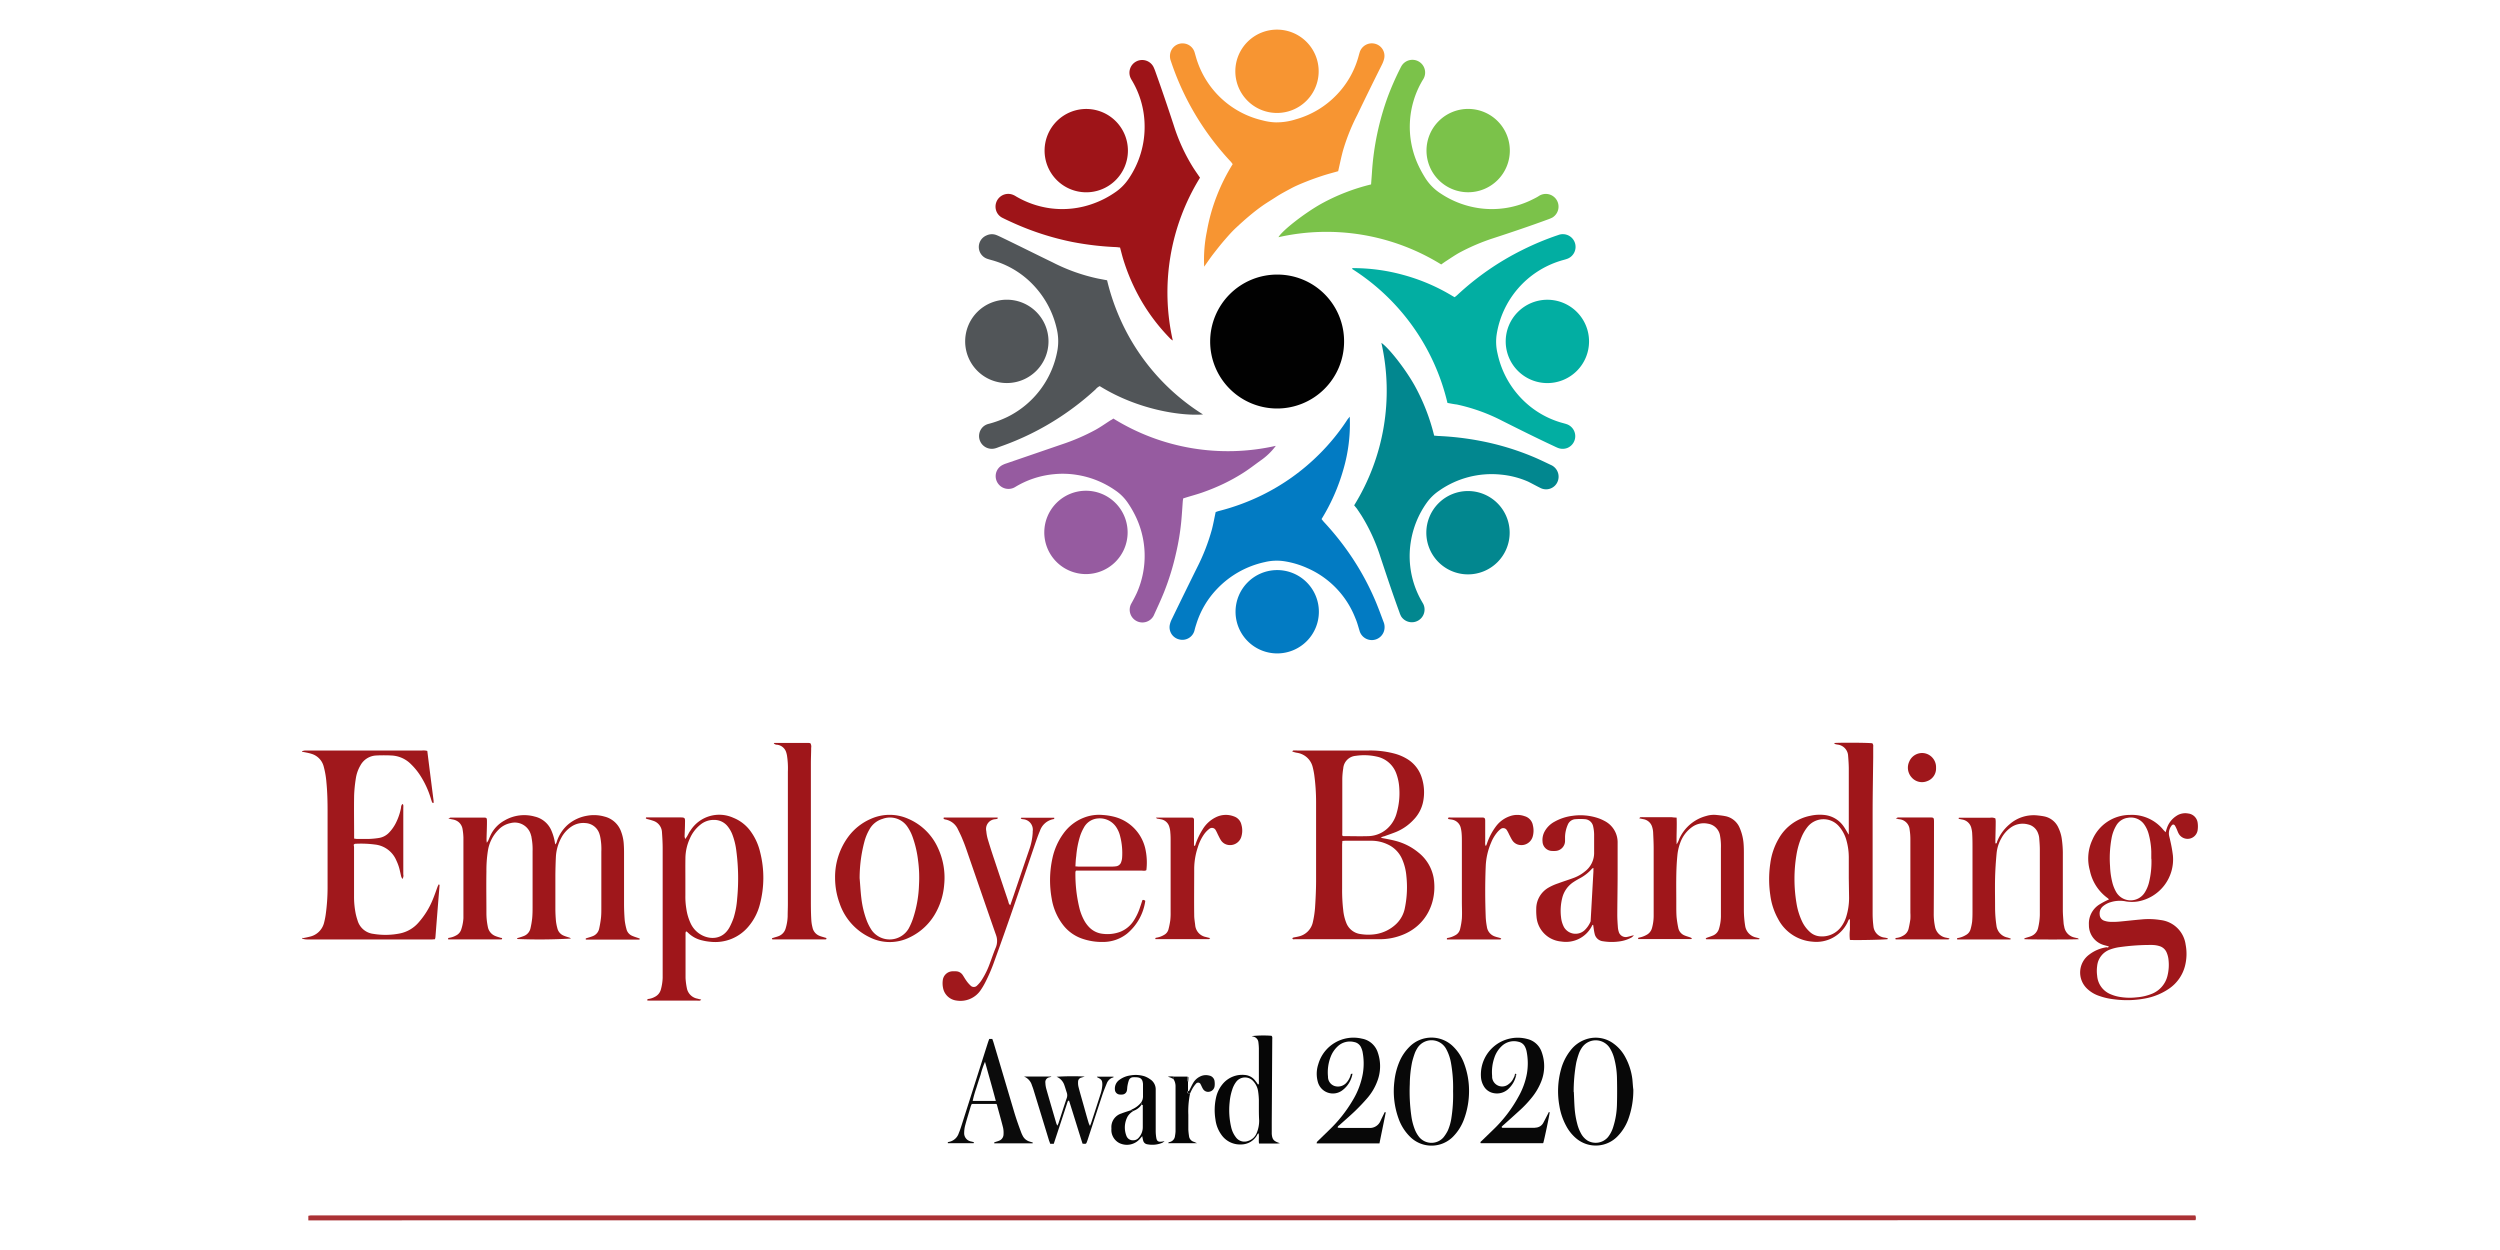 <svg id="Layer_1" data-name="Layer 1" xmlns="http://www.w3.org/2000/svg" viewBox="0 0 600 300">
  <title>employer-branding-award</title>
  <g>
    <path d="M72.51,180.27a5.83,5.83,0,0,1,.7-.15c.36,0,.73,0,1.09,0h27a3.66,3.66,0,0,1,1.25.1q.75,6,1.51,11.95a5.39,5.39,0,0,1,0,.57c-.16-.07-.32-.08-.34-.14-.12-.3-.21-.62-.31-.93a21.77,21.77,0,0,0-2.7-5.78,15.57,15.57,0,0,0-2.09-2.5,7,7,0,0,0-4.66-2.07,34.94,34.94,0,0,0-3.69,0,4.54,4.54,0,0,0-3.78,2.4,8.74,8.74,0,0,0-1.1,3.17,33.49,33.49,0,0,0-.4,4c-.06,3.3,0,6.6,0,9.9,0,.13,0,.27,0,.48.22,0,.43.07.63.07,1,0,2,0,3,0a19.17,19.17,0,0,0,2.27-.22,4.27,4.27,0,0,0,2.54-1.35A9.52,9.52,0,0,0,95,197.53a13.74,13.74,0,0,0,1.25-3.69,1.32,1.32,0,0,1,.34-.9c.08.11.19.19.2.28a6.37,6.37,0,0,1,0,.76c0,5.29,0,10.58,0,15.87a1.38,1.38,0,0,1-.22,1.11,4.24,4.24,0,0,1-.28-.59c-.18-.74-.32-1.49-.53-2.22a12.33,12.33,0,0,0-.63-1.62A6.29,6.29,0,0,0,90,202.69a25.36,25.36,0,0,0-4.77-.18c-.06,0-.12.06-.26.13s0,.45,0,.69q0,5.88,0,11.74a20.6,20.6,0,0,0,.4,4.22,13.83,13.83,0,0,0,.43,1.56,4.49,4.49,0,0,0,3.82,3.28,17.65,17.65,0,0,0,6.48-.13,8,8,0,0,0,4.32-2.56,19.09,19.09,0,0,0,3.43-5.51c.42-1,.76-2,1.14-3.05.08-.22.2-.42.31-.65.11.09.2.14.2.17q-.51,6.28-1,12.56a2.87,2.87,0,0,1-.12.46c-.26,0-.5.05-.75.05H73.75a4,4,0,0,1-1.24-.2v-.21c.06,0,.12.11.17.1.53-.11,1.07-.2,1.59-.34a4.55,4.55,0,0,0,3.53-3.46c.15-.59.27-1.2.36-1.8a47.24,47.24,0,0,0,.46-6.5q0-9.18,0-18.37c0-2.28-.05-4.56-.27-6.83a20.79,20.79,0,0,0-.65-3.85,4.29,4.29,0,0,0-2.94-3.09c-.71-.23-1.46-.34-2.19-.5,0,0-.06,0-.09.06Z" style="fill: #a0181c"/>
    <path d="M323.94,100a39,39,0,0,1-1.56,12.77,47.13,47.13,0,0,1-5.21,11.81c.24.29.43.55.65.78a67,67,0,0,1,6,7.46,63.7,63.7,0,0,1,6.45,11.8c.62,1.5,1.17,3,1.75,4.56a3.26,3.26,0,0,1,.26,1.69,3.06,3.06,0,0,1-6,.48c-.31-1-.56-2-1-3a21.66,21.66,0,0,0-11.51-12,21.36,21.36,0,0,0-5.39-1.63,12.25,12.25,0,0,0-4.86.19,22.31,22.31,0,0,0-11.39,6.39,21.28,21.28,0,0,0-5,8.44c-.17.51-.32,1-.45,1.56a3,3,0,0,1-3.63,2.17,3,3,0,0,1-2.27-3.65,5.8,5.8,0,0,1,.5-1.31q3-6.19,6.07-12.39a48.53,48.53,0,0,0,3.52-9.1c.34-1.33.58-2.68.89-4.12.21-.07.46-.18.73-.25a53.14,53.14,0,0,0,10.38-3.81,51.65,51.65,0,0,0,13.66-9.74,50.79,50.79,0,0,0,6.91-8.49C323.64,100.38,323.79,100.18,323.94,100Z" style="fill: #027bc3"/>
    <path d="M347.39,96.7A52.31,52.31,0,0,0,324.5,64.54c.07-.27.28-.19.44-.19A45.19,45.19,0,0,1,336.85,66a45.93,45.93,0,0,1,11.56,4.93c.21.13.43.25.7.4.23-.18.46-.35.66-.54A65.68,65.68,0,0,1,365.35,60,66.85,66.85,0,0,1,374,56.4a3.05,3.05,0,1,1,2,5.76c-.48.17-1,.28-1.46.43A22.08,22.08,0,0,0,359.2,80.27a11.93,11.93,0,0,0,.2,4.53,22.17,22.17,0,0,0,6.65,11.73,21.62,21.62,0,0,0,8.2,4.76c.59.19,1.19.32,1.78.52a3.05,3.05,0,0,1,.13,5.7,3.07,3.07,0,0,1-2.23,0c-.34-.13-.67-.29-1-.45-4.17-1.94-8.28-4-12.39-6.06a43.57,43.57,0,0,0-10.9-3.92C348.93,97,348.21,96.85,347.39,96.7Z" style="fill: #02aea2"/>
    <path d="M288,42.65a52.41,52.41,0,0,0-6.53,39.07,3.64,3.64,0,0,1-.54-.39,46.18,46.18,0,0,1-7-9.13,47.94,47.94,0,0,1-4.4-10.13c-.26-.87-.47-1.75-.72-2.67-.29,0-.57-.08-.85-.09a70.74,70.74,0,0,1-10.56-1.23A66.62,66.62,0,0,1,243,53.42c-.79-.36-1.58-.72-2.35-1.11A2.94,2.94,0,0,1,239,50.25a3.05,3.05,0,0,1,4-3.54,4.18,4.18,0,0,1,.87.44,22.06,22.06,0,0,0,8,2.81,21.74,21.74,0,0,0,10.69-1.16,22.38,22.38,0,0,0,4.91-2.53A12,12,0,0,0,270.81,43a22.06,22.06,0,0,0,3.89-13.22,21.51,21.51,0,0,0-2.95-10.33c-.11-.19-.23-.37-.33-.57a3.05,3.05,0,0,1,5.4-2.85,10.41,10.41,0,0,1,.49,1.2c1.54,4.29,3,8.61,4.42,12.94a43.94,43.94,0,0,0,4.68,10.13C286.91,41.08,287.46,41.85,288,42.65Z" style="fill: #9e1418"/>
    <path d="M325,121.28a52.26,52.26,0,0,0,6.53-39c1.87,1.3,5.79,6.32,8,10.28a48.92,48.92,0,0,1,4.67,12c.34,0,.62.06.91.07a69.25,69.25,0,0,1,10.24,1.2,63.84,63.84,0,0,1,12.46,3.74c1.47.61,2.91,1.31,4.36,2a3.07,3.07,0,0,1,1,5,3,3,0,0,1-3.53.51c-1-.49-1.9-1-2.89-1.49a21.07,21.07,0,0,0-6.49-1.68,21.94,21.94,0,0,0-14.83,3.83,11.72,11.72,0,0,0-3.07,3,22,22,0,0,0-3.78,9.39,21.69,21.69,0,0,0,2.15,13.29c.27.52.55,1,.85,1.52a3.05,3.05,0,0,1-5.3,3,5.77,5.77,0,0,1-.42-1c-1.61-4.39-3.08-8.82-4.55-13.25a44,44,0,0,0-4.58-10c-.35-.54-.72-1.08-1.08-1.62Z" style="fill: #02878f"/>
    <path d="M288.69,99.47c-5.13.4-15.57-1.09-24.75-6.8a2.77,2.77,0,0,0-1,.78,66.51,66.51,0,0,1-8.57,6.67A65.45,65.45,0,0,1,240,107.2c-.38.13-.74.3-1.13.4a3.06,3.06,0,0,1-2.88-5.22,3.12,3.12,0,0,1,1.35-.67,24.49,24.49,0,0,0,4.47-1.66,22.14,22.14,0,0,0,12-16.13,12.81,12.81,0,0,0-.19-5,22.28,22.28,0,0,0-5.15-10,21.58,21.58,0,0,0-9.74-6.28c-.55-.18-1.12-.3-1.67-.49a3,3,0,0,1-.29-5.65,3,3,0,0,1,2.43-.06c.33.13.66.29,1,.45,4.16,2,8.32,4.09,12.49,6.11a43.69,43.69,0,0,0,10.81,3.85l2.2.42a53.4,53.4,0,0,0,4.74,12.56,51.94,51.94,0,0,0,18.3,19.65Z" style="fill: #515558"/>
    <path d="M321.16,41.09c-1.26.36-2.55.69-3.82,1.11s-2.61.89-3.88,1.4-2.47,1-3.67,1.65-2.36,1.25-3.51,2-2.34,1.45-3.46,2.25-2.14,1.61-3.16,2.47-2,1.75-3,2.68-1.87,1.93-2.75,2.94-1.75,2.12-2.6,3.21S289.79,62.9,289,64a34.15,34.15,0,0,1,.66-8.52A44.1,44.1,0,0,1,292,47.1a45.85,45.85,0,0,1,3.85-7.71c-.17-.21-.3-.42-.47-.6a65.73,65.73,0,0,1-9.67-13.34A64.76,64.76,0,0,1,281,14.62a3.21,3.21,0,0,1,.11-2.54,3,3,0,0,1,3-1.65,3,3,0,0,1,2.6,2.15c.24.8.44,1.61.73,2.39A21.74,21.74,0,0,0,303,28.89a13.76,13.76,0,0,0,3.21.48,15.39,15.39,0,0,0,4.81-.74,21.65,21.65,0,0,0,9.9-6,21.31,21.31,0,0,0,5-8.66c.14-.45.25-.91.39-1.36A3.05,3.05,0,0,1,330,10.5a3,3,0,0,1,2.19,3.6,6.77,6.77,0,0,1-.53,1.42c-2,4-4,8.06-5.93,12.09a48.23,48.23,0,0,0-3.42,8.56C321.88,37.74,321.56,39.34,321.16,41.09Z" style="fill: #f79532"/>
    <path d="M306.83,56.93c.91-1.62,6.3-5.79,10.23-8a48.52,48.52,0,0,1,12-4.67c.07-1,.15-1.93.21-2.86a65.22,65.22,0,0,1,3.85-18.32A68.26,68.26,0,0,1,336,16.53c.1-.2.19-.39.3-.58a3.05,3.05,0,0,1,5.36,2.92c-.08.16-.19.31-.28.46a21.86,21.86,0,0,0-.94,20.43A28.27,28.27,0,0,0,342,42.61a12.05,12.05,0,0,0,3.78,3.84,22.28,22.28,0,0,0,9.05,3.49A21.73,21.73,0,0,0,368,47.77c.48-.24,1-.5,1.42-.79a3.05,3.05,0,1,1,3.15,5.23,8.14,8.14,0,0,1-1,.43c-4.34,1.6-8.73,3.08-13.14,4.52a49.12,49.12,0,0,0-8.28,3.54c-1,.57-2,1.25-3,1.9-.43.27-.83.57-1.26.87A52.33,52.33,0,0,0,306.83,56.93Z" style="fill: #7bc24a"/>
    <path d="M267.2,100.45a52.15,52.15,0,0,0,39,6.55,15.51,15.51,0,0,1-3.75,3.59c-1.38,1-2.78,2.09-4.24,3a45.09,45.09,0,0,1-4.46,2.47,49.28,49.28,0,0,1-4.8,2c-1.62.6-3.3,1-5,1.57,0,.22-.06.43-.08.64-.12,1.66-.22,3.33-.38,5a57.8,57.8,0,0,1-1.22,7.39,61.87,61.87,0,0,1-2.89,9.43c-.77,1.92-1.65,3.79-2.5,5.67a3.05,3.05,0,1,1-5.4-2.84c.48-.85.94-1.71,1.35-2.6a21.91,21.91,0,0,0-.58-19,24,24,0,0,0-1.68-2.79,11.15,11.15,0,0,0-2.94-2.87,22.07,22.07,0,0,0-9.08-3.67,21.2,21.2,0,0,0-5.63-.18,21.81,21.81,0,0,0-9.29,3.08,3.07,3.07,0,0,1-4.62-2.08,3,3,0,0,1,1.46-3.14,5.81,5.81,0,0,1,1-.43l13.25-4.55a49.83,49.83,0,0,0,8.26-3.56c1.23-.69,2.39-1.51,3.57-2.27C266.75,100.77,267,100.62,267.2,100.45Z" style="fill: #965ba0"/>
    <path d="M322.58,82a16.07,16.07,0,1,1-16.08-16.1A16,16,0,0,1,322.58,82Z" style="fill: #010101"/>
    <path d="M331.4,201.07c1.24.25,2.42.44,3.57.75a14.17,14.17,0,0,1,5.47,2.8,10,10,0,0,1,3.62,6c.94,5.53-1.54,11.79-8.14,14a14.43,14.43,0,0,1-4.69.79q-10.22,0-20.43,0c-.22,0-.53.15-.64-.25a1,1,0,0,1,.26-.15c.39-.09.78-.14,1.17-.24a4.49,4.49,0,0,0,3.5-3.48,23.28,23.28,0,0,0,.52-3.43c.14-2.09.24-4.2.25-6.29,0-6.34,0-12.68,0-19a48.6,48.6,0,0,0-.44-6.61,18.1,18.1,0,0,0-.36-1.81,4.55,4.55,0,0,0-3.65-3.46,5.53,5.53,0,0,1-1.29-.35c.13-.11.2-.22.28-.22a8.44,8.44,0,0,1,.87,0c5.76,0,11.52,0,17.28,0a22.65,22.65,0,0,1,6.34.8,11.65,11.65,0,0,1,2.87,1.26,8,8,0,0,1,3.39,4.24,11.45,11.45,0,0,1,.42,5.89,8.66,8.66,0,0,1-2.34,4.46,11.91,11.91,0,0,1-4.16,2.89c-.94.38-1.9.7-2.86,1.05A1.67,1.67,0,0,0,331.4,201.07Zm-9.24.76c0,.37-.05.69-.05,1,0,3.48,0,7,0,10.44a41.18,41.18,0,0,0,.27,5.2,11.11,11.11,0,0,0,.78,3.15,4.25,4.25,0,0,0,3.4,2.56,11.64,11.64,0,0,0,3.68,0,9.22,9.22,0,0,0,4.79-2.37,7.2,7.2,0,0,0,2.16-4,24.68,24.68,0,0,0,.34-7.57,12.82,12.82,0,0,0-1-4,6.9,6.9,0,0,0-3.57-3.62,9.06,9.06,0,0,0-3.79-.84c-2.14,0-4.27,0-6.41,0Zm0-1.27c.13.06.19.11.25.11,2,0,4.06.07,6.08,0a7,7,0,0,0,5-2.36,7.69,7.69,0,0,0,1.72-3.22,17,17,0,0,0,.62-5.9,12,12,0,0,0-.74-3.6,6.33,6.33,0,0,0-4.64-4,13.74,13.74,0,0,0-5.07-.19,3.27,3.27,0,0,0-3,3,17.19,17.19,0,0,0-.23,2.59c0,4.34,0,8.68,0,13C322.11,200.18,322.15,200.39,322.16,200.56Z" style="fill: #9f171b"/>
    <path d="M74,292.89l0-1.1a6.26,6.26,0,0,1,.66-.1H526.88a1.64,1.64,0,0,1,.07,1.09l-.08.07a.16.16,0,0,1-.1,0l-.54,0Z" style="fill: #ab3235"/>
    <path d="M137.05,225.25a129.25,129.25,0,0,1-12.94.11c0-.2.1-.23.24-.27a14.06,14.06,0,0,0,1.43-.47,2.56,2.56,0,0,0,1.54-1.85,21,21,0,0,0,.4-2.35c.09-.9.1-1.81.1-2.72q0-6.67,0-13.37a15.05,15.05,0,0,0-.26-3.35c0-.18-.07-.36-.12-.53a4,4,0,0,0-4.88-2.91,5.47,5.47,0,0,0-2.91,1.58,9.17,9.17,0,0,0-2.57,5.16,30.72,30.72,0,0,0-.34,4.88c-.06,3.33,0,6.66,0,10a16,16,0,0,0,.33,3.23,2.93,2.93,0,0,0,1.93,2.3c.4.16.82.27,1.23.4.13,0,.3,0,.27.25,0,0-.1.11-.14.11-4.27,0-8.54,0-12.79,0-.06-.26,0-.35.19-.37a4.73,4.73,0,0,0,1.64-.54,2.45,2.45,0,0,0,1.31-1.51,10.6,10.6,0,0,0,.51-2.66c0-.36,0-.73,0-1.09,0-6.09,0-12.17,0-18.26a14.09,14.09,0,0,0-.2-2,2.76,2.76,0,0,0-1-1.76,3.11,3.11,0,0,0-1.49-.61l-.93-.2c.34-.14.45-.23.56-.23H110c2,0,3.92,0,5.87,0,.94,0,1,0,1,1,0,1.38-.07,2.76-.1,4.13,0,.24,0,.47.07.91a5.31,5.31,0,0,0,.32-.48c.21-.46.39-.94.61-1.39a7.89,7.89,0,0,1,3.33-3.48,9.35,9.35,0,0,1,7.24-.93,5.74,5.74,0,0,1,4,3.37,12,12,0,0,1,.9,3.31,1.24,1.24,0,0,0,.41-.73,9.22,9.22,0,0,1,2.74-4.1,9.56,9.56,0,0,1,4.49-2.05,9.18,9.18,0,0,1,4.2.2,5.67,5.67,0,0,1,4,3.65,10.12,10.12,0,0,1,.63,3.07c.05.69.06,1.38.06,2.07,0,4.06,0,8.12,0,12.17,0,1.31.06,2.61.16,3.91a14.32,14.32,0,0,0,.42,2.13,2.33,2.33,0,0,0,1.35,1.61c.49.22,1,.37,1.52.55a3.64,3.64,0,0,1,.36.16c-.07.1-.1.2-.14.2H140.62q-.15-.25.12-.33c.51-.16,1-.29,1.54-.5a2.47,2.47,0,0,0,1.53-1.84,24.53,24.53,0,0,0,.44-2.68c.08-.86.07-1.74.07-2.61,0-4.38,0-8.77,0-13.15a14.87,14.87,0,0,0-.25-3.46,6.1,6.1,0,0,0-.22-.84,3.72,3.72,0,0,0-3.33-2.55,5.12,5.12,0,0,0-3.32.8,7.37,7.37,0,0,0-2.47,2.7,10.74,10.74,0,0,0-1.32,4.66q-.1,2.18-.12,4.35c0,2.68,0,5.36,0,8,0,1,.05,2,.14,3a11.09,11.09,0,0,0,.33,1.7,2.54,2.54,0,0,0,1.47,1.78c.49.22,1,.35,1.53.53C136.84,225.12,136.94,225.2,137.05,225.25Z" style="fill: #9f171b"/>
    <path d="M443.71,200.27v-.61q0-7.56,0-15.11c0-1.05-.08-2.1-.16-3.14A2.85,2.85,0,0,0,441,178.7a4,4,0,0,1-.74-.18s0-.05,0-.08.07-.13.1-.13c2-.11,8.21-.06,9,.08a1,1,0,0,1,.21.82c0,.86,0,1.73,0,2.6-.05,4.35-.13,8.7-.14,13,0,8.19,0,16.38,0,24.56a25.55,25.55,0,0,0,.2,3,3,3,0,0,0,2.73,2.66,6.62,6.62,0,0,1,.71.17c0,.11-.06.21-.09.21-1.59.15-7.94.27-9,.17a10,10,0,0,1,0-2.45c0-.83,0-1.66,0-2.49-.28-.05-.31.16-.39.31s-.17.4-.27.59A8.3,8.3,0,0,1,435,226a10.14,10.14,0,0,1-8.25-5.44,15.84,15.84,0,0,1-1.88-5.74,26,26,0,0,1,0-7.58,15.79,15.79,0,0,1,2-5.93,11.22,11.22,0,0,1,7.69-5.54,10.1,10.1,0,0,1,3.34-.17,6.42,6.42,0,0,1,4.54,2.69c.44.61.79,1.29,1.19,1.94Zm0,10.47h0c0-1.67,0-3.33,0-5a15.19,15.19,0,0,0-.63-4.28,8.45,8.45,0,0,0-1.71-3.12,4.9,4.9,0,0,0-7.58.14,10.46,10.46,0,0,0-1.38,2.32,18.52,18.52,0,0,0-1.26,4.37,35.31,35.31,0,0,0,0,11.56,16.1,16.1,0,0,0,1.32,4.35,7.92,7.92,0,0,0,1.84,2.53,4,4,0,0,0,2.64,1.12,5.66,5.66,0,0,0,5-2.4,7.94,7.94,0,0,0,1.18-2.43,15.48,15.48,0,0,0,.65-4.38Z" style="fill: #9f161a"/>
    <path d="M506.11,227.14l-1.12-.31a4.94,4.94,0,0,1-3.65-4.84,5.4,5.4,0,0,1,2.4-4.84,17.47,17.47,0,0,1,1.8-1c.19-.1.39-.18.61-.28a1.68,1.68,0,0,0-.24-.27,10.85,10.85,0,0,1-4.34-6.67,10.62,10.62,0,0,1,.62-7.42,9.81,9.81,0,0,1,9-5.93,9.71,9.71,0,0,1,8,3.57c.15.18.33.34.56.59.12-.41.21-.72.31-1a5.61,5.61,0,0,1,2.31-2.94,3.79,3.79,0,0,1,2.8-.56,2.57,2.57,0,0,1,2.26,2.18,6.24,6.24,0,0,1,0,1.83,2.44,2.44,0,0,1-4.55.81c-.18-.31-.29-.66-.44-1a9,9,0,0,0-.43-.88c-.25-.39-.6-.38-.86,0a3,3,0,0,0-.57,2.36c.08.39.2.78.27,1.17a32.1,32.1,0,0,1,.65,3.63,10.25,10.25,0,0,1-8.36,11,8.88,8.88,0,0,1-2.91,0,7.33,7.33,0,0,0-3.66.18,5.12,5.12,0,0,0-1.88,1,2.25,2.25,0,0,0-.76,2,1.58,1.58,0,0,0,1.11,1.46,5,5,0,0,0,1.38.26,17.43,17.43,0,0,0,2.17-.05c1.77-.16,3.53-.37,5.3-.52a17.74,17.74,0,0,1,4.66.14,6.86,6.86,0,0,1,6,5.89,11.78,11.78,0,0,1-.19,5.28,9.45,9.45,0,0,1-3.77,5.29,14.87,14.87,0,0,1-5.25,2.26,23.25,23.25,0,0,1-7.89.31,15.45,15.45,0,0,1-3.49-.77,7.7,7.7,0,0,1-3.07-1.8,5.34,5.34,0,0,1,.54-8.18,9,9,0,0,1,4.16-1.75C505.78,227.41,506,227.46,506.11,227.14Zm9-.34a52.41,52.41,0,0,0-6.38.51,10.52,10.52,0,0,0-2.41.61,4.66,4.66,0,0,0-3,3.9,8.63,8.63,0,0,0,0,2.38,5.2,5.2,0,0,0,3,4.32,9.65,9.65,0,0,0,2.05.67,14.31,14.31,0,0,0,4.43.17,12,12,0,0,0,3.58-.82,6.22,6.22,0,0,0,3.8-4.3,10.85,10.85,0,0,0,.24-4.09,5.73,5.73,0,0,0-.39-1.46,2.68,2.68,0,0,0-1.78-1.63,5.89,5.89,0,0,0-1.38-.25C516.29,226.76,515.71,226.8,515.14,226.8Zm1.2-20.69c0-.58,0-1.16,0-1.74a18.35,18.35,0,0,0-.62-4.17,7.21,7.21,0,0,0-1.09-2.35,3.91,3.91,0,0,0-3.91-1.58,3.76,3.76,0,0,0-2.79,1.86,9.13,9.13,0,0,0-1.14,3.14,26.56,26.56,0,0,0-.35,6.6,19,19,0,0,0,.57,4,9.08,9.08,0,0,0,.95,2.3,4,4,0,0,0,6.79.06,8.23,8.23,0,0,0,1-2.28A20.6,20.6,0,0,0,516.34,206.11Z" style="fill: #9f171b"/>
    <path d="M155.05,196.18h8.13c1.21,0,1.27.07,1.22,1.32,0,1.09-.07,2.17-.1,3.26a3.25,3.25,0,0,0,.16.61c.2-.3.33-.46.43-.64.28-.46.5-1,.82-1.4A8.19,8.19,0,0,1,176,196.27a9.46,9.46,0,0,1,4.33,3.5,13.74,13.74,0,0,1,2.1,4.74,24.9,24.9,0,0,1-.07,12.57,13.28,13.28,0,0,1-2.65,5.19,10.38,10.38,0,0,1-9.16,3.76,12.52,12.52,0,0,1-1.93-.31,7.09,7.09,0,0,1-3.5-1.87c-.1-.1-.21-.19-.32-.28a.94.94,0,0,0-.17,0,1.21,1.21,0,0,0-.1.36c0,3.59,0,7.18,0,10.77a16.06,16.06,0,0,0,.32,2.47,3.15,3.15,0,0,0,2.55,2.51c.26.08.53.13.9.23-.17.14-.23.23-.31.24a4.66,4.66,0,0,1-.65,0h-11.2c-.27,0-.54,0-.81-.05,0-.33.2-.35.37-.36a4.24,4.24,0,0,0,1.43-.48,2.76,2.76,0,0,0,1.48-1.79,11.92,11.92,0,0,0,.43-2.78c0-.58,0-1.16,0-1.74q0-14.68,0-29.35c0-1.31-.08-2.61-.17-3.91A3,3,0,0,0,156.8,197a14.18,14.18,0,0,0-1.45-.42,2.63,2.63,0,0,1-.35-.15ZM164.49,211h0c0,1.31,0,2.61,0,3.91a17.66,17.66,0,0,0,.24,3.25,12.35,12.35,0,0,0,1.06,3.52,6.06,6.06,0,0,0,2.77,2.82c2,1,4.9,1,6.52-1.94a15.9,15.9,0,0,0,1-2.3,20.11,20.11,0,0,0,.83-4.48,50.75,50.75,0,0,0-.18-11.49,16.68,16.68,0,0,0-1-4.1,7.4,7.4,0,0,0-1.16-1.95,4.08,4.08,0,0,0-3.15-1.46A5,5,0,0,0,168,198a8.51,8.51,0,0,0-2.4,3.17A11.59,11.59,0,0,0,164.5,206C164.47,207.67,164.49,209.33,164.49,211Z" style="fill: #9f161a"/>
    <path d="M498.93,225.4c-1.77.13-12.27.09-13.07,0-.07-.21.1-.23.23-.28.48-.16,1-.28,1.43-.47a2.71,2.71,0,0,0,1.62-1.92,14.92,14.92,0,0,0,.42-3.12c0-.54,0-1.09,0-1.63,0-4.71,0-9.42,0-14.13,0-.9-.08-1.81-.15-2.71a3.81,3.81,0,0,0-.24-1.05,3.3,3.3,0,0,0-2.45-2.23,4.89,4.89,0,0,0-4.22.81,7.58,7.58,0,0,0-2.18,2.53,8.94,8.94,0,0,0-1.14,3.6c-.17,1.95-.31,3.9-.36,5.86-.06,2.39,0,4.78,0,7.17a30,30,0,0,0,.33,4.33,3.31,3.31,0,0,0,2.61,2.84c.27.07.54.17.81.26,0,0,0,.06,0,.09s-.08.12-.13.12h-12.7c-.12-.27,0-.34.23-.36a5.36,5.36,0,0,0,1.82-.69,2.26,2.26,0,0,0,1.14-1.39,12.25,12.25,0,0,0,.38-1.8c.08-.83.09-1.66.09-2.5,0-5.07,0-10.14,0-15.21,0-1.12,0-2.25-.07-3.37a5.56,5.56,0,0,0-.18-1.28,2.7,2.7,0,0,0-2.27-2.19l-.82-.17.05-.17s0-.09.05-.09l7.49,0a2.12,2.12,0,0,1,1.24.17,4.53,4.53,0,0,1,.08.68c0,1.49-.05,3-.08,4.46,0,.28,0,.57,0,.84.41.09.35-.25.41-.4a10.28,10.28,0,0,1,2.94-4.12,8.75,8.75,0,0,1,6.83-2.17c.54.06,1.08.13,1.61.24a4.73,4.73,0,0,1,3.33,2.71,8.82,8.82,0,0,1,.82,2.69,25.39,25.39,0,0,1,.25,3.14c0,4.63,0,9.27,0,13.91,0,1.08.11,2.16.19,3.25a6.42,6.42,0,0,0,.14.74,3.12,3.12,0,0,0,2.44,2.61c.24.07.5.11.74.18C498.65,225.13,498.72,225.22,498.93,225.4Z" style="fill: #9f171b"/>
    <path d="M402.39,196.23c.1,2.18-.07,4.22,0,6.41a5.43,5.43,0,0,0,.62-1.27,9.83,9.83,0,0,1,6.47-5.53,6.34,6.34,0,0,1,2.37-.26c.75.08,1.51.15,2.25.3a4.68,4.68,0,0,1,3.45,2.87,11.89,11.89,0,0,1,.92,3.9c.05.68.06,1.37.06,2.06v13.7a24.09,24.09,0,0,0,.31,3.78,3.36,3.36,0,0,0,2.67,2.81l.81.22c-.09.12-.13.21-.17.21l-12.39,0c-.12,0-.28,0-.36-.08s.13-.25.26-.3c.51-.18,1-.33,1.52-.55a2.49,2.49,0,0,0,1.41-1.7,10.89,10.89,0,0,0,.43-2.78c0-1.19,0-2.39,0-3.59q0-6.41,0-12.82a14.25,14.25,0,0,0-.19-2.92,3.45,3.45,0,0,0-2.92-3,4.8,4.8,0,0,0-3.73.74,7.92,7.92,0,0,0-2.92,3.83,11.68,11.68,0,0,0-.7,3.16c-.38,3.91-.23,7.82-.25,11.74,0,1,0,2,.07,2.93a24.94,24.94,0,0,0,.4,2.57,2.46,2.46,0,0,0,1.52,1.85c.47.2,1,.33,1.43.5a2.87,2.87,0,0,1,.34.18c-.1.1-.15.18-.19.18h-12.7c-.07-.2,0-.31.16-.34a5.73,5.73,0,0,0,1.74-.61,2.62,2.62,0,0,0,1.4-1.7,11,11,0,0,0,.4-2.9c0-1.27,0-2.54,0-3.8,0-4.13,0-8.26,0-12.4,0-1.3-.07-2.6-.13-3.9a5,5,0,0,0-.21-1.17,2.65,2.65,0,0,0-2.13-1.95l-1-.21c.15-.14.21-.25.28-.26a8.43,8.43,0,0,1,.87,0h6.63C401.56,196.18,401.91,196.21,402.39,196.23Z" style="fill: #9f161a"/>
    <path d="M381.37,81.94a10,10,0,1,1-10-10A10,10,0,0,1,381.37,81.94Z" style="fill: #02aea2"/>
    <path d="M342.32,127.77a10,10,0,1,1,10,10.08A10,10,0,0,1,342.32,127.77Z" style="fill: #02878f"/>
    <path d="M306.53,156.82a10,10,0,1,1,10-10A10,10,0,0,1,306.53,156.82Z" style="fill: #027bc3"/>
    <path d="M260.53,46.15a10,10,0,1,1,10.17-10A10,10,0,0,1,260.53,46.15Z" style="fill: #9e1418"/>
    <path d="M306.55,7.11a10,10,0,1,1-10.07,10A10,10,0,0,1,306.55,7.11Z" style="fill: #f79532"/>
    <path d="M241.69,71.93a10,10,0,1,1-10.05,10A10,10,0,0,1,241.69,71.93Z" style="fill: #515558"/>
    <path d="M352.36,46.14a10,10,0,1,1,10-10A10,10,0,0,1,352.36,46.14Z" style="fill: #7bc24a"/>
    <path d="M260.71,117.78a10,10,0,1,1-10.08,9.94A10,10,0,0,1,260.71,117.78Z" style="fill: #965ba0"/>
    <path d="M392.11,224.52a3.88,3.88,0,0,1-.53.47,8.1,8.1,0,0,1-2.65.91,13,13,0,0,1-4.22,0,2.28,2.28,0,0,1-2-1.82c-.17-.69-.24-1.41-.35-2.12-.25,0-.29.27-.39.45a7,7,0,0,1-7.23,3.56,6.68,6.68,0,0,1-2.68-.81,6.5,6.5,0,0,1-3.3-5.19,14.14,14.14,0,0,1-.06-1.84A5.85,5.85,0,0,1,371.7,213a12.82,12.82,0,0,1,2.27-1c1.26-.47,2.54-.86,3.79-1.33a9.3,9.3,0,0,0,2.62-1.52,5.58,5.58,0,0,0,2.21-4.62c0-1.45,0-2.9,0-4.34a9.45,9.45,0,0,0-.23-1.83,2.15,2.15,0,0,0-2-1.76,14.3,14.3,0,0,0-2.17,0,2.12,2.12,0,0,0-1.93,1.35,8,8,0,0,0-.65,2.84c0,.37,0,.73,0,1.09a2.42,2.42,0,0,1-2.4,2.35,4.68,4.68,0,0,1-.65,0,2.33,2.33,0,0,1-2.35-2.24,4.23,4.23,0,0,1,.54-2.51,5.86,5.86,0,0,1,2.3-2.25,11.75,11.75,0,0,1,4.41-1.44,13.36,13.36,0,0,1,6.11.57,9.77,9.77,0,0,1,1.48.65,5.75,5.75,0,0,1,3.18,5.31c0,2.46,0,4.92,0,7.39,0,3.29-.07,6.59-.08,9.88,0,1,.07,1.95.14,2.93a4.51,4.51,0,0,0,.18,1,1.75,1.75,0,0,0,2,1.35,9.51,9.51,0,0,0,1.05-.27l.5-.12Zm-9.69-15.35c0-.25,0-.5,0-.87-.21.11-.28.12-.32.17a10.51,10.51,0,0,1-3.07,2.39c-.47.26-.94.53-1.39.83a6.37,6.37,0,0,0-2.7,3.81,12.68,12.68,0,0,0-.29,4.63,6.48,6.48,0,0,0,.7,2.37,3.21,3.21,0,0,0,4.86.84,6.17,6.17,0,0,0,1.54-2.21" style="fill: #9f171b"/>
    <path d="M200.42,210.75a16.3,16.3,0,0,1,3.28-10.08,13.32,13.32,0,0,1,5.25-4.12,11,11,0,0,1,9-.05,13.74,13.74,0,0,1,7.19,7.08,16.86,16.86,0,0,1,1.46,8.78,16.49,16.49,0,0,1-1.82,6.33,14,14,0,0,1-6.42,6.26,10.73,10.73,0,0,1-9.64,0,14,14,0,0,1-7.22-8.17A17.82,17.82,0,0,1,200.42,210.75Zm5.89,0c.14,1.62.22,3.25.42,4.86a22.67,22.67,0,0,0,1.26,5.26,11.69,11.69,0,0,0,1.24,2.41,5.29,5.29,0,0,0,8.85-.43,15.43,15.43,0,0,0,1-2.27,28.58,28.58,0,0,0,1.48-8.19,31,31,0,0,0-.22-5.86,25.62,25.62,0,0,0-1.29-5.59,10.5,10.5,0,0,0-1.2-2.42,5.05,5.05,0,0,0-6-2,5.31,5.31,0,0,0-3.21,2.59,11.83,11.83,0,0,0-1.16,2.8A34.36,34.36,0,0,0,206.31,210.74Z" style="fill: #9f171b"/>
    <path d="M185.26,225.18l.48-.15c.41-.13.83-.23,1.23-.4a2.78,2.78,0,0,0,1.59-1.83,11.2,11.2,0,0,0,.48-2.88c0-1,.05-2,.05-2.93q0-15.88,0-31.75a20.37,20.37,0,0,0-.21-3.9,6.07,6.07,0,0,0-.21-.84,2.59,2.59,0,0,0-2.15-1.76,1.16,1.16,0,0,1-.82-.33c.05,0,.1-.1.15-.1l8.26,0a1.85,1.85,0,0,1,.38.07,1.53,1.53,0,0,1,.19,1.09c0,1.23-.07,2.46-.07,3.69q0,16.26,0,32.51c0,1.73,0,3.47.11,5.21a9.1,9.1,0,0,0,.28,1.71,2.72,2.72,0,0,0,1.65,2c.46.2,1,.31,1.44.47.13,0,.29.05.25.31a.75.75,0,0,1-.24.09l-12.71,0s0,0-.07-.07Z" style="fill: #9f161a"/>
    <path d="M274.2,216a1.23,1.23,0,0,1,.36,0,1.53,1.53,0,0,1,.31.21,12.49,12.49,0,0,1-4.37,7.86,9.24,9.24,0,0,1-5.75,2,14.47,14.47,0,0,1-5-.78,9.84,9.84,0,0,1-4.75-3.48,14,14,0,0,1-2.59-6.14,24.66,24.66,0,0,1,.18-9.72,15.63,15.63,0,0,1,2.63-5.9,10.88,10.88,0,0,1,4.81-3.77,10,10,0,0,1,4.69-.68,15,15,0,0,1,2.67.42,10.25,10.25,0,0,1,7.58,8.13,15.1,15.1,0,0,1,.16,4.68c-.34.24-.76.12-1.14.12H258.24c-.07.16-.15.25-.14.34a34.43,34.43,0,0,0,1,8.82,12.8,12.8,0,0,0,1.07,2.73,7.51,7.51,0,0,0,1.28,1.74,5.28,5.28,0,0,0,3.28,1.54,8.76,8.76,0,0,0,4.06-.46,6.83,6.83,0,0,0,3.31-2.71,13.29,13.29,0,0,0,1.55-3.33C273.85,217.09,274,216.54,274.2,216Zm-16.1-8.07.68.05h8.15a6.11,6.11,0,0,0,.86-.06,1.48,1.48,0,0,0,1.32-1.12,3.6,3.6,0,0,0,.19-.85,16.11,16.11,0,0,0-.47-5.27,6.74,6.74,0,0,0-1-2.26,4.72,4.72,0,0,0-4.23-2,4.17,4.17,0,0,0-3.5,2.26,10.55,10.55,0,0,0-.94,2.18,22.29,22.29,0,0,0-.86,4.58C258.18,206.23,258.15,207,258.1,207.92Z" style="fill: #9f181c"/>
    <path d="M226.51,196.2h12.91c.08.18,0,.3-.14.34l-.43.07a2.34,2.34,0,0,0-2.14,2.86,10.36,10.36,0,0,0,.35,1.91c.49,1.63,1,3.25,1.55,4.86q1.66,5,3.35,10c.11.33.1.73.51,1l.85-2.46q1.83-5.4,3.67-10.79a14.55,14.55,0,0,0,.86-4.13c0-.11,0-.22,0-.33a2.52,2.52,0,0,0-2.39-2.92,2.4,2.4,0,0,1-.48-.15c.07-.11.1-.21.13-.21H253c.08.2,0,.31-.15.34a4.24,4.24,0,0,0-3.28,2.86c-.43,1-.81,2.1-1.17,3.16-3.19,9.39-6.37,18.78-9.76,28.09a40.07,40.07,0,0,1-2.14,5,16.29,16.29,0,0,1-1.22,2.05,5.85,5.85,0,0,1-5.73,2.38,3.75,3.75,0,0,1-3.23-3.09,5.52,5.52,0,0,1-.06-1.72,2.43,2.43,0,0,1,2.31-2.21,8.26,8.26,0,0,1,.86,0,2,2,0,0,1,1.64.93c.28.42.52.87.82,1.28a6.8,6.8,0,0,0,1,1.17,1.08,1.08,0,0,0,1.65,0,7,7,0,0,0,1.1-1.33,19.71,19.71,0,0,0,1.94-4c.47-1.25.89-2.52,1.41-3.76a4.07,4.07,0,0,0,.05-3c-2.14-6.12-4.24-12.25-6.36-18.37-.52-1.5-1-3-1.63-4.49-.32-.84-.73-1.65-1.13-2.46a4.14,4.14,0,0,0-3.14-2.42,1.66,1.66,0,0,1-.33-.16Z" style="fill: #a0181c"/>
    <path d="M277.42,196.22l1,0h7c.22,0,.44,0,.65,0a.49.49,0,0,1,.49.49c0,.25,0,.51,0,.76l0,4.24V203c.38,0,.33-.29.39-.45a16.55,16.55,0,0,1,1.64-3.42,7.62,7.62,0,0,1,3.24-3,5.37,5.37,0,0,1,4.32-.19,2.7,2.7,0,0,1,1.79,2,5.08,5.08,0,0,1-.06,3,2.82,2.82,0,0,1-3.52,1.75,2.52,2.52,0,0,1-1.35-1.05c-.29-.45-.51-.95-.76-1.43a9.66,9.66,0,0,0-.5-1,1,1,0,0,0-1.52-.28,6.15,6.15,0,0,0-1.14,1.14,10.89,10.89,0,0,0-1.59,3.2,16.76,16.76,0,0,0-.89,5c0,3.8-.05,7.61,0,11.41,0,.79.15,1.58.24,2.38a3.17,3.17,0,0,0,2.6,2.83c.3.09.61.16,1,.25-.15.13-.22.23-.29.25a5,5,0,0,1-.55,0H278c-.24,0-.48,0-.7,0-.07-.26.07-.32.21-.34a5.14,5.14,0,0,0,1.83-.65,2.13,2.13,0,0,0,1.08-1.31,18.73,18.73,0,0,0,.45-2.23,15.82,15.82,0,0,0,.08-1.95q0-8.47,0-17c0-.69,0-1.38-.07-2.06a5.4,5.4,0,0,0-.24-1.39,2.53,2.53,0,0,0-2-1.83c-.28-.06-.57-.09-.85-.16C277.7,196.54,277.64,196.44,277.42,196.22Z" style="fill: #a0181c"/>
    <path d="M360.12,225.47H347.27c-.08-.31.07-.36.21-.37a5.33,5.33,0,0,0,1.73-.61,2.23,2.23,0,0,0,1.2-1.47,17.35,17.35,0,0,0,.44-2.56c.08-1.34,0-2.68,0-4q0-7.23,0-14.45c0-.62,0-1.23-.05-1.85a8.17,8.17,0,0,0-.2-1.39,2.61,2.61,0,0,0-2.13-2.06c-.25-.05-.51-.07-.75-.12-.08,0-.15-.11-.22-.17.13-.31.38-.22.57-.22,2,0,3.91,0,5.87,0,.58,0,1.16,0,1.74,0s.77.14.77.77c0,1.67,0,3.33,0,5a2.91,2.91,0,0,0,.06,1c.26,0,.23-.2.28-.31s.1-.27.15-.41a14.71,14.71,0,0,1,2.15-4,7,7,0,0,1,3.3-2.37,5.22,5.22,0,0,1,3.51,0,2.78,2.78,0,0,1,2,2.24,5.22,5.22,0,0,1-.06,2.69,2.82,2.82,0,0,1-3.63,1.86,2.5,2.5,0,0,1-1.26-1c-.29-.45-.52-.95-.77-1.42a8.12,8.12,0,0,0-.56-1.05,1,1,0,0,0-1.44-.25,5.15,5.15,0,0,0-1,1,9.16,9.16,0,0,0-1.3,2.25,16,16,0,0,0-1.3,5.57c-.18,4.16-.16,8.33,0,12.49a17.3,17.3,0,0,0,.27,2.15,2.86,2.86,0,0,0,2,2.37c.37.14.77.21,1.15.33a1.34,1.34,0,0,1,.31.17Z" style="fill: #9f181c"/>
    <path d="M455,196.42c.31-.14.42-.23.53-.23.69,0,1.38,0,2.07,0,1.88,0,3.76,0,5.65,0,.83,0,.9.09.91.95,0,.18,0,.36,0,.54q0,10.76-.06,21.5a14.71,14.71,0,0,0,.31,3.24,3.28,3.28,0,0,0,2.8,2.65l.71.16-.29.23s-.07,0-.11,0H455.09a.7.7,0,0,1-.19-.06c0-.17,0-.28.19-.29a3.92,3.92,0,0,0,1.63-.53,2.56,2.56,0,0,0,1.33-1.64,23.5,23.5,0,0,0,.44-2.34,12.86,12.86,0,0,0,0-1.52q0-8.75,0-17.49a14.63,14.63,0,0,0-.18-2.48,2.72,2.72,0,0,0-2.58-2.5Z" style="fill: #9f161a"/>
    <path d="M324.6,257.69a6.27,6.27,0,0,1-2.46,4,3.74,3.74,0,0,1-5.85-2,7.26,7.26,0,0,1,.1-4.28,8.78,8.78,0,0,1,10.45-6.14,4.9,4.9,0,0,1,3.83,3.34,10,10,0,0,1-.13,6.91,13.15,13.15,0,0,1-2.37,4c-.92,1.07-1.9,2.1-2.91,3.08-1.23,1.18-2.52,2.28-3.79,3.43-.17.15-.45.24-.41.62.23,0,.47.05.71.05h6.74a2.75,2.75,0,0,0,2.8-1.66c.27-.59.56-1.17.85-1.76.07-.15.08-.36.32-.38,0,.05.1.1.09.14-.49,2.45-1,4.89-1.5,7.38H316c0-.35.17-.46.31-.6l2.73-2.65a33,33,0,0,0,5.64-7.14,18.67,18.67,0,0,0,2.4-6.36,14.75,14.75,0,0,0-.08-5.3,5.12,5.12,0,0,0-.35-1,2.24,2.24,0,0,0-1.65-1.28,4.26,4.26,0,0,0-4,1.08,6.62,6.62,0,0,0-1.62,2.41,10.33,10.33,0,0,0-.66,4.8s0,.07,0,.11a2.32,2.32,0,0,0,1.56,2.15,2.71,2.71,0,0,0,2.87-.79,4.8,4.8,0,0,0,1-1.79C324.17,257.86,324.2,257.68,324.6,257.69Z" style="fill: #080808"/>
    <path d="M363.85,258.15a6.19,6.19,0,0,1-1.65,3,4,4,0,0,1-3.87,1.17,3.42,3.42,0,0,1-2.21-1.62,4.89,4.89,0,0,1-.69-2.26,8.84,8.84,0,0,1,11.17-9.07,4.81,4.81,0,0,1,3.43,3.2,9.9,9.9,0,0,1-.14,7,14.72,14.72,0,0,1-2.31,3.91,26.93,26.93,0,0,1-3,3.15q-1.84,1.68-3.71,3.34a3.74,3.74,0,0,0-.49.48c.09.26.25.23.38.23h7.17c.22,0,.43,0,.65-.05a2.17,2.17,0,0,0,1.83-1.18c.38-.7.73-1.42,1.1-2.12l.23-.47c.09.06.18.1.18.12-.06.71-1.3,6.62-1.53,7.32l-.07.07a.45.45,0,0,1-.11,0H355.37c-.14-.26,0-.37.16-.49l2.81-2.72a32.41,32.41,0,0,0,6.12-8,17.63,17.63,0,0,0,2-5.5,14.64,14.64,0,0,0-.09-5.4,4.48,4.48,0,0,0-.35-1,2.22,2.22,0,0,0-1.57-1.23,4.26,4.26,0,0,0-4,1,6.66,6.66,0,0,0-1.8,2.81,10.52,10.52,0,0,0-.54,4.38l0,.33a2.42,2.42,0,0,0,4,1.61,3.27,3.27,0,0,0,1-1.14c.17-.32.33-.64.49-1Z" style="fill: #080808"/>
    <path d="M392,261.52a20.39,20.39,0,0,1-1.28,7.28,11.59,11.59,0,0,1-2.42,3.82,7.27,7.27,0,0,1-9.93.66,10,10,0,0,1-2.45-3,15.22,15.22,0,0,1-1.67-4.9,19.71,19.71,0,0,1,.39-8.71,12.58,12.58,0,0,1,2.26-4.54,7.76,7.76,0,0,1,3.52-2.62,7.21,7.21,0,0,1,6.9,1,9.42,9.42,0,0,1,2.74,3.18,14.86,14.86,0,0,1,1.71,5.34C391.86,260,391.91,260.93,392,261.52Zm-14.28.55c.06,1.13.09,2.51.19,3.88a20.71,20.71,0,0,0,.62,3.74,9.83,9.83,0,0,0,1,2.5,4.54,4.54,0,0,0,1.49,1.56,3.88,3.88,0,0,0,4.91-.86,7.49,7.49,0,0,0,1.27-2.5,19.29,19.29,0,0,0,.87-5.33c.06-2.17.05-4.34,0-6.51a20.12,20.12,0,0,0-.65-4.5,9.09,9.09,0,0,0-1.05-2.49,4,4,0,0,0-6.75-.06,6.67,6.67,0,0,0-.65,1.24,20,20,0,0,0-.67,2.29A39.42,39.42,0,0,0,377.68,262.07Z" style="fill: #080808"/>
    <path d="M352.57,261.88a19.49,19.49,0,0,1-1.28,6.94,11.63,11.63,0,0,1-2.58,4,7.28,7.28,0,0,1-10.12.17,11.48,11.48,0,0,1-2.93-4.52,19.34,19.34,0,0,1-1-9,16.38,16.38,0,0,1,1.18-4.61,11.15,11.15,0,0,1,2.4-3.59,7.41,7.41,0,0,1,10.63,0A11,11,0,0,1,351.3,255,18.67,18.67,0,0,1,352.57,261.88Zm-3.83,0a33.29,33.29,0,0,0-.49-6.7,10.83,10.83,0,0,0-1.14-3.37,4,4,0,0,0-7.05-.08,5.88,5.88,0,0,0-.52,1.07,21.45,21.45,0,0,0-.63,2.07,28.23,28.23,0,0,0-.56,5.27,42,42,0,0,0,.37,7.69,14.13,14.13,0,0,0,.84,3.25,7.06,7.06,0,0,0,1.08,1.86,3.83,3.83,0,0,0,5.82,0,9.24,9.24,0,0,0,1-1.57,11.78,11.78,0,0,0,.85-2.9A35.54,35.54,0,0,0,348.74,261.87Z" style="fill: #080808"/>
    <path d="M301.93,260.31a.39.39,0,0,0,.2-.45c0-2.75,0-5.51,0-8.26a13.38,13.38,0,0,0-.11-1.41,1.55,1.55,0,0,0-1.29-1.42l-.33-.1a25.3,25.3,0,0,1,4.76-.08c.27.26.18.6.18.91l-.12,19.9c0,.68,0,1.37,0,2.06,0,.22,0,.44,0,.65.11,1.37.46,1.79,1.95,2.25a4.52,4.52,0,0,1-1,.09l-1,0-1,0c-.33,0-.65,0-1,0s-.63,0-1,0c-.14-.83.06-1.62-.1-2.46-.31.17-.36.43-.48.62a4.4,4.4,0,0,1-3.75,2.06,5.43,5.43,0,0,1-4.74-2.38,7.86,7.86,0,0,1-1.39-3.61,13.91,13.91,0,0,1,.15-5.3,7.68,7.68,0,0,1,1.56-3.19,6.08,6.08,0,0,1,5.3-2.2,3.45,3.45,0,0,1,2.64,1.52C301.61,259.8,301.76,260.05,301.93,260.31Zm.2,6h0c0-.79,0-1.59,0-2.38a17.75,17.75,0,0,0-.19-2.05,4.5,4.5,0,0,0-1.09-2.32,2.65,2.65,0,0,0-4.15.06,6.21,6.21,0,0,0-1,2,12.74,12.74,0,0,0-.58,2.86,18,18,0,0,0,.35,6,6.17,6.17,0,0,0,1.13,2.45,2.52,2.52,0,0,0,3,.88,3.23,3.23,0,0,0,2-1.87,7.7,7.7,0,0,0,.6-3C302.15,268.11,302.13,267.21,302.13,266.3Z" style="fill: #060606"/>
    <path d="M247.84,274.4h-9.21c-.09-.2.05-.26.19-.3.3-.11.62-.18.92-.31a1.66,1.66,0,0,0,1.11-1.59,5.85,5.85,0,0,0-.1-1.51c-.46-1.86-1-3.7-1.49-5.55,0-.07-.09-.12-.15-.2h-5.88c-.08.19-.19.38-.25.57-.45,1.53-.93,3.05-1.34,4.58a7.45,7.45,0,0,0-.24,1.82,2,2,0,0,0,1.48,2c.17.06.36.07.53.13a2.05,2.05,0,0,1,.38.16c-.07.08-.1.17-.14.17h-6.16c-.09-.25.09-.29.21-.31a3.08,3.08,0,0,0,2.41-2.11c.27-.63.48-1.29.69-1.94q3.16-9.92,6.32-19.84c.09-.27.19-.54.3-.82h.73c.09.26.2.52.28.79,1.68,5.61,3.33,11.22,5,16.83.47,1.56,1,3.08,1.58,4.62a7.28,7.28,0,0,0,.44,1,2.67,2.67,0,0,0,1.61,1.37l.8.24ZM239,264.23c-.84-3.17-1.71-6.22-2.6-9.4a20.67,20.67,0,0,0-1.07,3.16c-.34,1-.68,2.06-1,3.1a27.25,27.25,0,0,0-.89,3.14Z" style="fill: #0b0b0b"/>
    <path d="M259.81,274.48c-1.11-3.47-2.15-6.92-3.23-10.3-.16,0-.2,0-.22,0s0,0-.06.08l-.09.2c-1.09,3.33-2.19,6.66-3.31,10.06l-.84,0c-.11-.32-.22-.58-.31-.85q-1.8-5.91-3.62-11.83a12.28,12.28,0,0,0-.46-1.33,3.21,3.21,0,0,0-1.94-2.15h6.55v.11a2.46,2.46,0,0,0-.47.1,1.15,1.15,0,0,0-.92,1.3,6.25,6.25,0,0,0,.23,1.49c.78,2.75,1.59,5.49,2.39,8.24a4.52,4.52,0,0,0,.25.56,3.9,3.9,0,0,0,.27-.56c.66-2,1.3-4.06,2-6.09a2,2,0,0,0,0-1.27c-.2-.59-.36-1.18-.57-1.76a3.28,3.28,0,0,0-1.89-2.06,60.54,60.54,0,0,1,6.77-.05l-.83.26a1,1,0,0,0-.77,1,3.88,3.88,0,0,0,.09,1.18c.28,1.13.61,2.24.92,3.35.52,1.81,1,3.62,1.55,5.43a5.6,5.6,0,0,0,.3.64c.13-.34.23-.57.31-.81.72-2.2,1.44-4.4,2.14-6.6a8.92,8.92,0,0,0,.51-2.44c0-1.06-.16-1.34-1.19-1.81,0,0-.06-.09-.12-.17h4c0,.28-.23.2-.34.26a2.41,2.41,0,0,0-1.26,1.29c-.38.94-.77,1.87-1.09,2.83-1.18,3.57-2.34,7.15-3.51,10.73l-.18.51C260.66,274.56,260.66,274.56,259.81,274.48Z" style="fill: #0b0b0b"/>
    <path d="M273.86,264.62a2.66,2.66,0,0,0,.46-1.64c0-.69,0-1.38,0-2.07,0-.25,0-.51,0-.76-.1-1.17-.55-1.59-1.74-1.61a4.71,4.71,0,0,0-.65,0,1.12,1.12,0,0,0-1,.72,8.73,8.73,0,0,0-.34,1.36c-.07.35-.05.72-.13,1.07a1.18,1.18,0,0,1-1.13,1,3.25,3.25,0,0,1-.54,0,1.23,1.23,0,0,1-1.21-1.16,2.56,2.56,0,0,1,1.16-2.42,5.64,5.64,0,0,1,2.51-1,7.16,7.16,0,0,1,3.44.2A5.48,5.48,0,0,1,276,259a2.88,2.88,0,0,1,1.37,2.35c0,.58,0,1.16,0,1.74,0,2.75,0,5.5,0,8.26a10.09,10.09,0,0,0,.14,1.73c.13.76.44,1,1.2.92.22,0,.43-.07.79-.13a4,4,0,0,1-.52.39,6.24,6.24,0,0,1-3.62.37,1.18,1.18,0,0,1-1-.9c-.09-.3-.14-.61-.23-1.06l-.54.64a4.13,4.13,0,0,1-5,1,3.57,3.57,0,0,1-1.85-2.78,6.45,6.45,0,0,1,0-.76,3.4,3.4,0,0,1,2.36-3.52c.8-.32,1.64-.56,2.46-.84.15.06.39,0,.44.23a4.19,4.19,0,0,0-1.33,1.25,5.52,5.52,0,0,0-.33,4.71,1.62,1.62,0,0,0,1.6,1.07,1.71,1.71,0,0,0,1.41-.68,3.78,3.78,0,0,0,.92-2.49c0-1.77,0-3.53,0-5.31l-.31,0Z" style="fill: #060606"/>
    <path d="M285.61,262.47a21,21,0,0,0-.41,5.06c0,1.2,0,2.39,0,3.58a15.15,15.15,0,0,0,.16,1.51,1.62,1.62,0,0,0,1.17,1.42c.19.06.36.16.75.33h-6.9c.05-.28.31-.26.48-.32a1.63,1.63,0,0,0,1.14-1.44,8,8,0,0,0,.13-1.08c0-3.62,0-7.24,0-10.85a3.18,3.18,0,0,0-.46-1.65l0-.65,3.26,0a6.43,6.43,0,0,0,0,.76,3.19,3.19,0,0,0,.19.48v2.19c-.25.44-.21.55.23.63A.74.74,0,0,0,285.61,262.47Z" style="fill: #060606"/>
    <path d="M464.65,184.3a3.2,3.2,0,0,1-2.15,3.18,3.28,3.28,0,0,1-3.67-.86,3.47,3.47,0,0,1-.61-3.84,3.35,3.35,0,0,1,3.69-2A3.41,3.41,0,0,1,464.65,184.3Z" style="fill: #9f171b"/>
    <path d="M285.61,262.47a.74.74,0,0,1-.21,0c-.44-.08-.48-.19-.23-.63.19.09.24-.07.29-.19.3-.58.56-1.17.89-1.73a3.87,3.87,0,0,1,1.64-1.54,3.06,3.06,0,0,1,2.2-.25,1.58,1.58,0,0,1,1.32,1.51,3.94,3.94,0,0,1,0,1A1.54,1.54,0,0,1,290.3,262a1.42,1.42,0,0,1-1.59-.67c-.21-.33-.35-.71-.54-1.06a.65.65,0,0,0-1.14-.17,6.59,6.59,0,0,0-.87,1.22A11.56,11.56,0,0,0,285.61,262.47Z" style="fill: #0f0f0f"/>
    <path d="M273.86,264.62c0,.18,0,.35.05.53v0l-.17,0,.11.14a3.91,3.91,0,0,1-1.91,1.34c-.05-.26-.29-.17-.44-.23a.7.7,0,0,1,.16-.14A5.64,5.64,0,0,0,273.86,264.62Z"/>
    <path d="M281.71,258.38l0,.65a6.65,6.65,0,0,0-.65-.34c-.17-.08-.35-.14-.78-.29A4.73,4.73,0,0,1,281.71,258.38Z" style="fill: #0f0f0f"/>
    <path d="M285.17,259.64a3.19,3.19,0,0,1-.19-.48,6.43,6.43,0,0,1,0-.76c.2,0,.25.14.25.27C285.22,259,285.19,259.32,285.17,259.64Z" style="fill: #0f0f0f"/>
    <path d="M363.85,258.15l-.35,0a2.54,2.54,0,0,1,.1-.37c0-.05.14-.11.16-.09s.16.13.17.21A.86.86,0,0,1,363.85,258.15Z" style="fill: #1a1919"/>
    <path d="M273.91,265.1a.16.16,0,0,1-.06.18l-.11-.14Z" style="fill: #060606"/>
  </g>
</svg>
